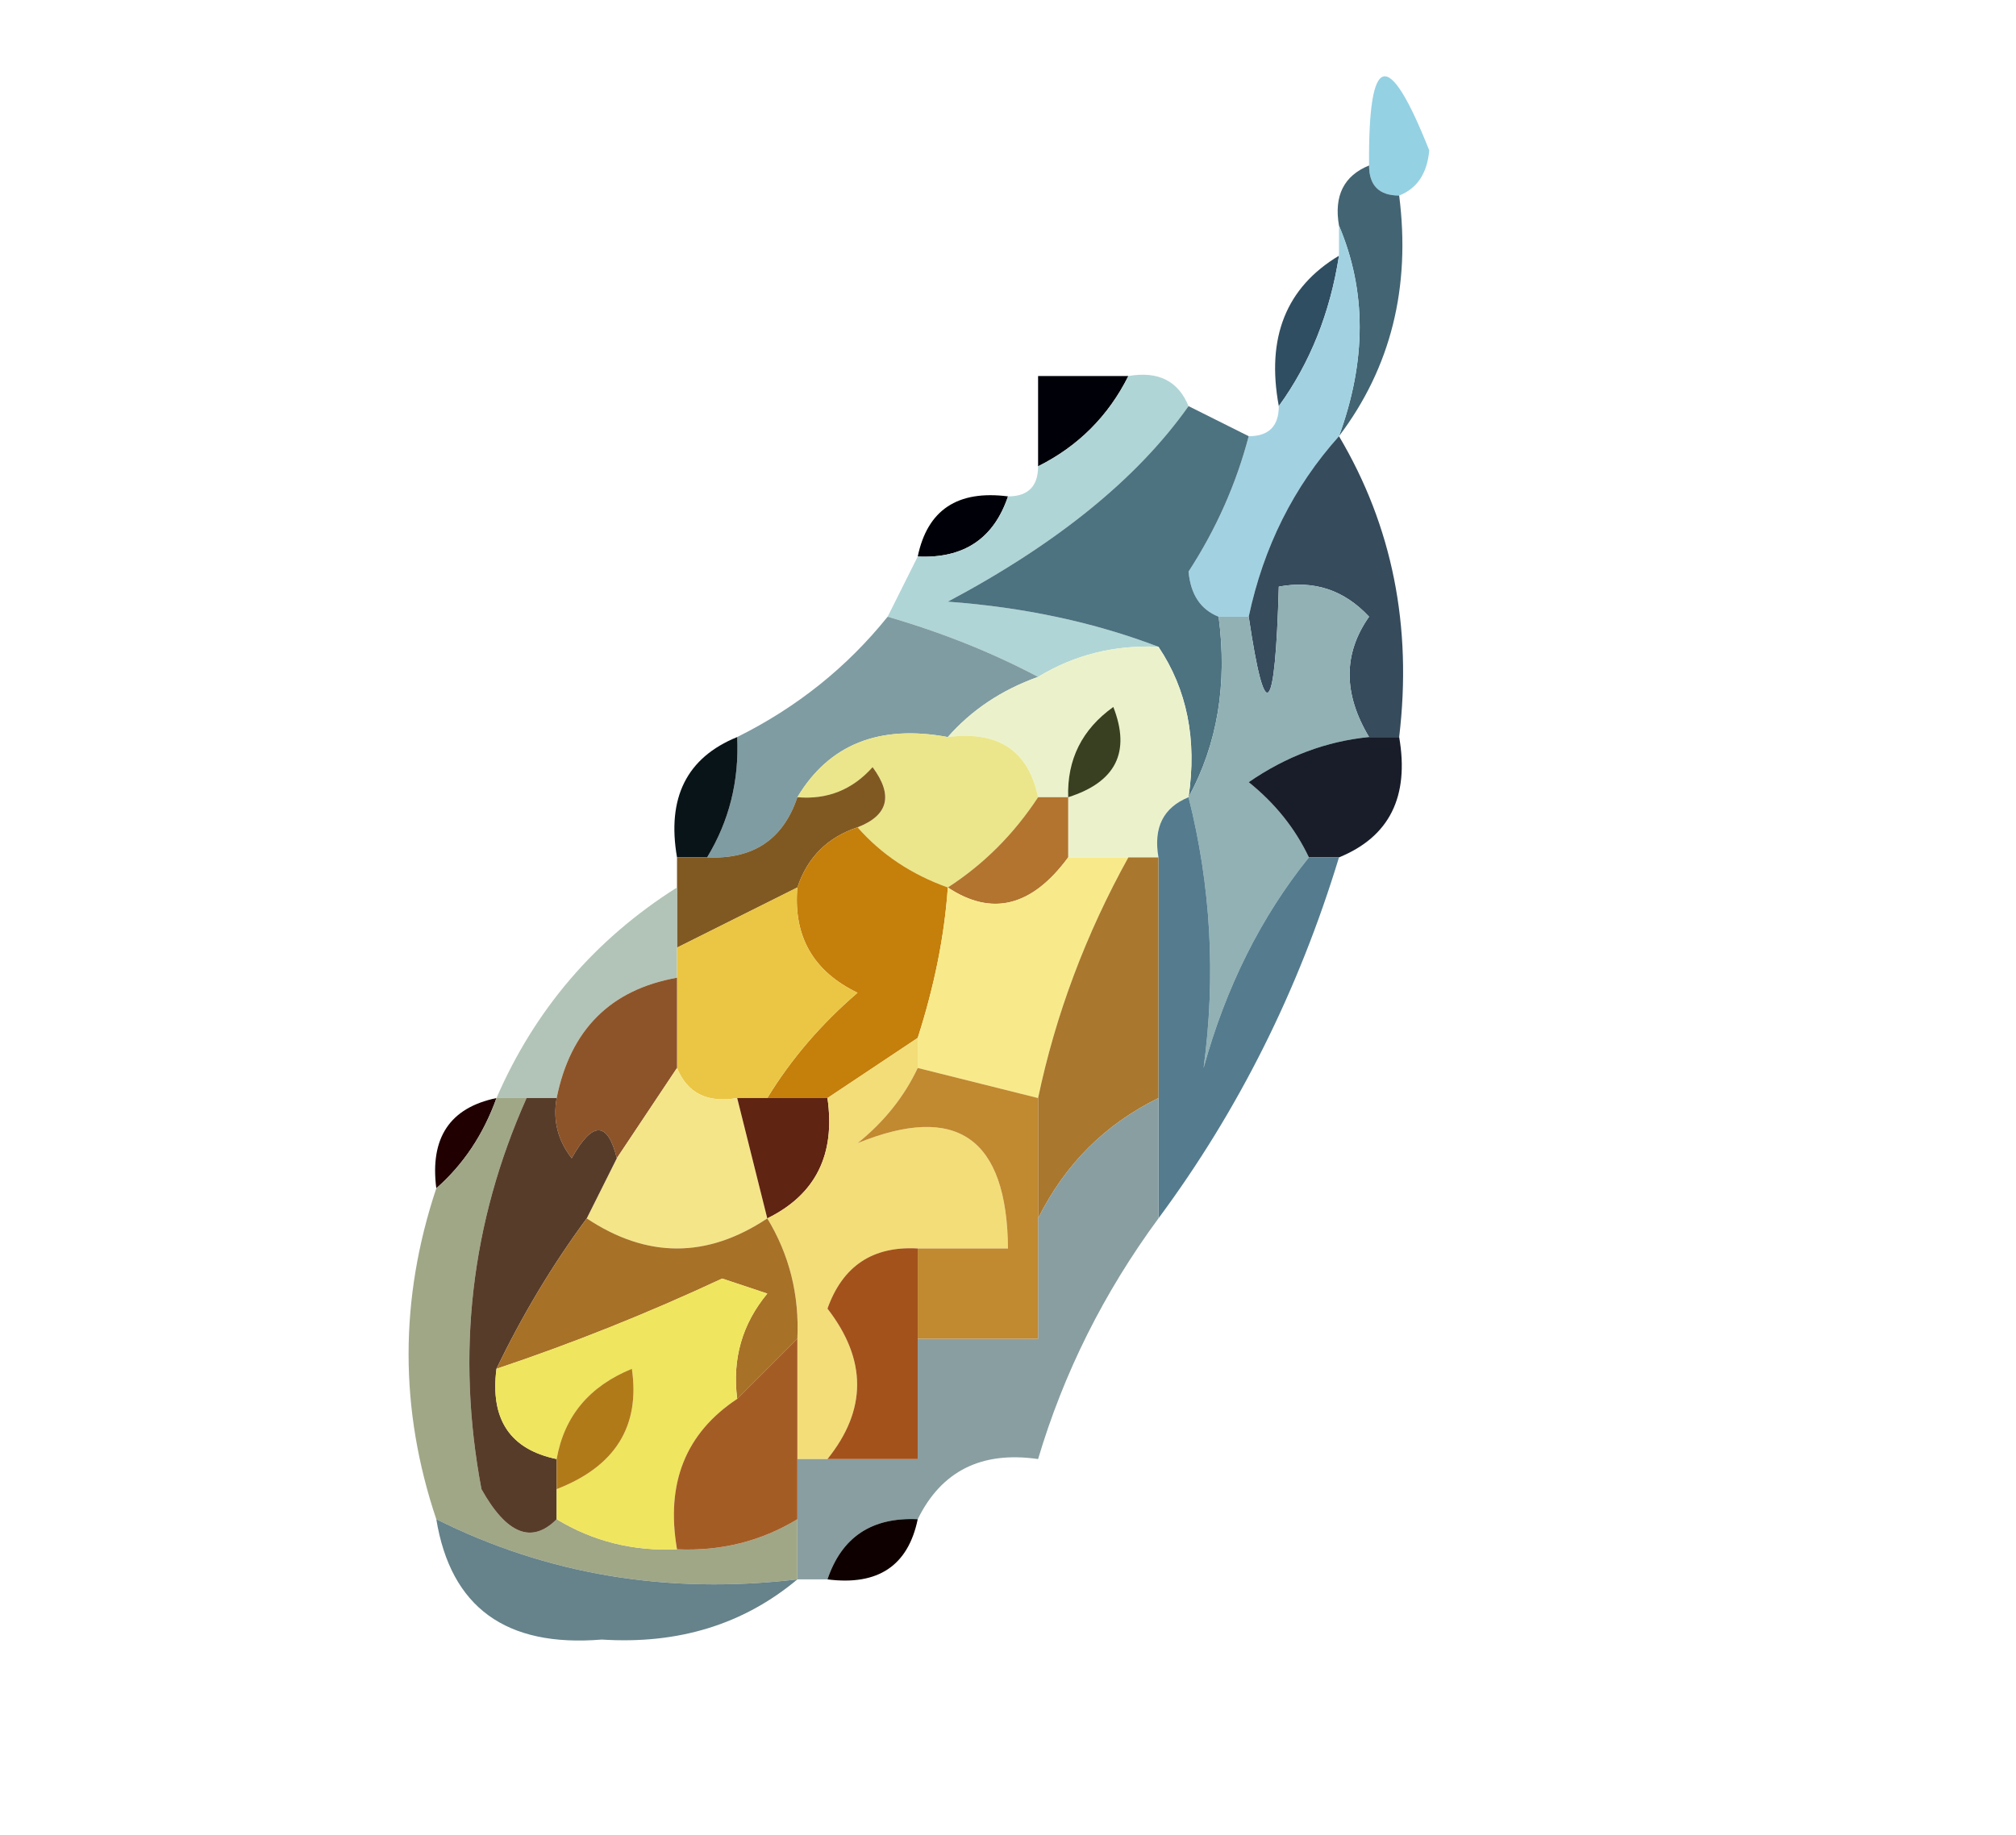 <?xml version="1.0" encoding="UTF-8"?>
<!DOCTYPE svg PUBLIC "-//W3C//DTD SVG 1.1//EN" "http://www.w3.org/Graphics/SVG/1.1/DTD/svg11.dtd">
<svg xmlns="http://www.w3.org/2000/svg" version="1.1" width="67px" height="61px" style="shape-rendering:geometricPrecision; text-rendering:geometricPrecision; image-rendering:optimizeQuality; fill-rule:evenodd; clip-rule:evenodd" xmlns:xlink="http://www.w3.org/1999/xlink">
<g><path style="opacity:1" fill="#94d1e3" d="M 46.5,6.5 C 45.833,6.5 45.5,6.167 45.5,5.5C 45.469,1.724 46.136,1.557 47.5,5C 47.43,5.765 47.097,6.265 46.5,6.5 Z"/></g>
<g><path style="opacity:1" fill="#304e61" d="M 44.5,8.5 C 44.204,10.403 43.538,12.07 42.5,13.5C 42.077,11.219 42.744,9.552 44.5,8.5 Z"/></g>
<g><path style="opacity:1" fill="#436472" d="M 45.5,5.5 C 45.5,6.167 45.833,6.5 46.5,6.5C 46.889,9.553 46.223,12.22 44.5,14.5C 45.417,11.995 45.417,9.662 44.5,7.5C 44.328,6.508 44.662,5.842 45.5,5.5 Z"/></g>
<g><path style="opacity:1" fill="#000008" d="M 37.5,12.5 C 36.833,13.833 35.833,14.833 34.5,15.5C 34.5,14.5 34.5,13.5 34.5,12.5C 35.5,12.5 36.5,12.5 37.5,12.5 Z"/></g>
<g><path style="opacity:1" fill="#000008" d="M 33.5,16.5 C 33.027,17.906 32.027,18.573 30.5,18.5C 30.821,16.952 31.821,16.285 33.5,16.5 Z"/></g>
<g><path style="opacity:1" fill="#b0d5d6" d="M 37.5,12.5 C 38.492,12.328 39.158,12.662 39.5,13.5C 37.803,15.901 35.136,18.068 31.5,20C 34.036,20.186 36.369,20.686 38.5,21.5C 37.041,21.433 35.708,21.766 34.5,22.5C 32.972,21.691 31.306,21.024 29.5,20.5C 29.833,19.833 30.167,19.167 30.5,18.5C 32.027,18.573 33.027,17.906 33.5,16.5C 34.167,16.5 34.5,16.167 34.5,15.5C 35.833,14.833 36.833,13.833 37.5,12.5 Z"/></g>
<g><path style="opacity:1" fill="#a2d2e2" d="M 44.5,7.5 C 45.417,9.662 45.417,11.995 44.5,14.5C 42.992,16.181 41.992,18.181 41.5,20.5C 41.167,20.5 40.833,20.5 40.5,20.5C 39.903,20.265 39.57,19.765 39.5,19C 40.414,17.594 41.081,16.094 41.5,14.5C 42.167,14.5 42.5,14.167 42.5,13.5C 43.538,12.07 44.204,10.403 44.5,8.5C 44.5,8.167 44.5,7.833 44.5,7.5 Z"/></g>
<g><path style="opacity:1" fill="#364b5c" d="M 44.5,14.5 C 46.273,17.488 46.94,20.822 46.5,24.5C 46.167,24.5 45.833,24.5 45.5,24.5C 44.637,23.06 44.637,21.726 45.5,20.5C 44.675,19.614 43.675,19.281 42.5,19.5C 42.378,23.838 42.045,24.172 41.5,20.5C 41.992,18.181 42.992,16.181 44.5,14.5 Z"/></g>
<g><path style="opacity:1" fill="#4d7280" d="M 39.5,13.5 C 40.167,13.833 40.833,14.167 41.5,14.5C 41.081,16.094 40.414,17.594 39.5,19C 39.57,19.765 39.903,20.265 40.5,20.5C 40.795,22.735 40.461,24.735 39.5,26.5C 39.785,24.585 39.451,22.919 38.5,21.5C 36.369,20.686 34.036,20.186 31.5,20C 35.136,18.068 37.803,15.901 39.5,13.5 Z"/></g>
<g><path style="opacity:1" fill="#7f9ca2" d="M 29.5,20.5 C 31.306,21.024 32.972,21.691 34.5,22.5C 33.291,22.932 32.291,23.599 31.5,24.5C 29.219,24.077 27.552,24.744 26.5,26.5C 26.027,27.906 25.027,28.573 23.5,28.5C 24.234,27.292 24.567,25.959 24.5,24.5C 26.48,23.516 28.147,22.183 29.5,20.5 Z"/></g>
<g><path style="opacity:1" fill="#ebf2cb" d="M 38.5,21.5 C 39.451,22.919 39.785,24.585 39.5,26.5C 38.662,26.842 38.328,27.508 38.5,28.5C 38.167,28.5 37.833,28.5 37.5,28.5C 36.833,28.5 36.167,28.5 35.5,28.5C 35.5,27.833 35.5,27.167 35.5,26.5C 35.167,26.5 34.833,26.5 34.5,26.5C 34.179,24.952 33.179,24.285 31.5,24.5C 32.291,23.599 33.291,22.932 34.5,22.5C 35.708,21.766 37.041,21.433 38.5,21.5 Z"/></g>
<g><path style="opacity:1" fill="#91b1b5" d="M 45.5,24.5 C 44.081,24.639 42.748,25.139 41.5,26C 42.38,26.708 43.047,27.542 43.5,28.5C 41.91,30.475 40.743,32.808 40,35.5C 40.411,32.451 40.245,29.451 39.5,26.5C 40.461,24.735 40.795,22.735 40.5,20.5C 40.833,20.5 41.167,20.5 41.5,20.5C 42.045,24.172 42.378,23.838 42.5,19.5C 43.675,19.281 44.675,19.614 45.5,20.5C 44.637,21.726 44.637,23.06 45.5,24.5 Z"/></g>
<g><path style="opacity:1" fill="#081418" d="M 24.5,24.5 C 24.567,25.959 24.234,27.292 23.5,28.5C 23.167,28.5 22.833,28.5 22.5,28.5C 22.157,26.517 22.823,25.183 24.5,24.5 Z"/></g>
<g><path style="opacity:1" fill="#ebe68b" d="M 31.5,24.5 C 33.179,24.285 34.179,24.952 34.5,26.5C 33.694,27.728 32.694,28.728 31.5,29.5C 30.291,29.068 29.291,28.401 28.5,27.5C 29.525,27.103 29.692,26.437 29,25.5C 28.329,26.252 27.496,26.586 26.5,26.5C 27.552,24.744 29.219,24.077 31.5,24.5 Z"/></g>
<g><path style="opacity:1" fill="#394021" d="M 35.5,26.5 C 35.461,25.244 35.961,24.244 37,23.5C 37.585,24.998 37.085,25.998 35.5,26.5 Z"/></g>
<g><path style="opacity:1" fill="#181d29" d="M 45.5,24.5 C 45.833,24.5 46.167,24.5 46.5,24.5C 46.843,26.483 46.176,27.817 44.5,28.5C 44.167,28.5 43.833,28.5 43.5,28.5C 43.047,27.542 42.38,26.708 41.5,26C 42.748,25.139 44.081,24.639 45.5,24.5 Z"/></g>
<g><path style="opacity:1" fill="#805922" d="M 28.5,27.5 C 27.5,27.833 26.833,28.5 26.5,29.5C 25.167,30.167 23.833,30.833 22.5,31.5C 22.5,30.833 22.5,30.167 22.5,29.5C 22.5,29.167 22.5,28.833 22.5,28.5C 22.833,28.5 23.167,28.5 23.5,28.5C 25.027,28.573 26.027,27.906 26.5,26.5C 27.496,26.586 28.329,26.252 29,25.5C 29.692,26.437 29.525,27.103 28.5,27.5 Z"/></g>
<g><path style="opacity:1" fill="#b2742f" d="M 34.5,26.5 C 34.833,26.5 35.167,26.5 35.5,26.5C 35.5,27.167 35.5,27.833 35.5,28.5C 34.295,30.138 32.962,30.471 31.5,29.5C 32.694,28.728 33.694,27.728 34.5,26.5 Z"/></g>
<g><path style="opacity:1" fill="#c57f0b" d="M 28.5,27.5 C 29.291,28.401 30.291,29.068 31.5,29.5C 31.39,31.098 31.057,32.765 30.5,34.5C 29.5,35.167 28.5,35.833 27.5,36.5C 26.833,36.5 26.167,36.5 25.5,36.5C 26.29,35.206 27.29,34.039 28.5,33C 27.027,32.29 26.36,31.124 26.5,29.5C 26.833,28.5 27.5,27.833 28.5,27.5 Z"/></g>
<g><path style="opacity:1" fill="#b2c4b7" d="M 22.5,29.5 C 22.5,30.167 22.5,30.833 22.5,31.5C 22.5,31.833 22.5,32.167 22.5,32.5C 20.29,32.894 18.957,34.227 18.5,36.5C 18.167,36.5 17.833,36.5 17.5,36.5C 17.167,36.5 16.833,36.5 16.5,36.5C 17.78,33.553 19.78,31.219 22.5,29.5 Z"/></g>
<g><path style="opacity:1" fill="#eac644" d="M 26.5,29.5 C 26.36,31.124 27.027,32.29 28.5,33C 27.29,34.039 26.29,35.206 25.5,36.5C 25.167,36.5 24.833,36.5 24.5,36.5C 23.508,36.672 22.842,36.338 22.5,35.5C 22.5,34.5 22.5,33.5 22.5,32.5C 22.5,32.167 22.5,31.833 22.5,31.5C 23.833,30.833 25.167,30.167 26.5,29.5 Z"/></g>
<g><path style="opacity:1" fill="#f8ea8a" d="M 35.5,28.5 C 36.167,28.5 36.833,28.5 37.5,28.5C 36.082,31.061 35.082,33.728 34.5,36.5C 33.167,36.167 31.833,35.833 30.5,35.5C 30.5,35.167 30.5,34.833 30.5,34.5C 31.057,32.765 31.39,31.098 31.5,29.5C 32.962,30.471 34.295,30.138 35.5,28.5 Z"/></g>
<g><path style="opacity:1" fill="#547c8e" d="M 39.5,26.5 C 40.245,29.451 40.411,32.451 40,35.5C 40.743,32.808 41.91,30.475 43.5,28.5C 43.833,28.5 44.167,28.5 44.5,28.5C 43.158,32.914 41.158,36.914 38.5,40.5C 38.5,39.167 38.5,37.833 38.5,36.5C 38.5,33.833 38.5,31.167 38.5,28.5C 38.328,27.508 38.662,26.842 39.5,26.5 Z"/></g>
<g><path style="opacity:1" fill="#8d5429" d="M 22.5,32.5 C 22.5,33.5 22.5,34.5 22.5,35.5C 21.833,36.5 21.167,37.5 20.5,38.5C 20.19,37.262 19.69,37.262 19,38.5C 18.536,37.906 18.369,37.239 18.5,36.5C 18.957,34.227 20.29,32.894 22.5,32.5 Z"/></g>
<g><path style="opacity:1" fill="#a9772d" d="M 37.5,28.5 C 37.833,28.5 38.167,28.5 38.5,28.5C 38.5,31.167 38.5,33.833 38.5,36.5C 36.726,37.37 35.393,38.703 34.5,40.5C 34.5,39.167 34.5,37.833 34.5,36.5C 35.082,33.728 36.082,31.061 37.5,28.5 Z"/></g>
<g><path style="opacity:1" fill="#200000" d="M 16.5,36.5 C 16.068,37.709 15.401,38.709 14.5,39.5C 14.285,37.821 14.952,36.821 16.5,36.5 Z"/></g>
<g><path style="opacity:1" fill="#f5e589" d="M 22.5,35.5 C 22.842,36.338 23.508,36.672 24.5,36.5C 24.833,37.833 25.167,39.167 25.5,40.5C 23.5,41.833 21.5,41.833 19.5,40.5C 19.833,39.833 20.167,39.167 20.5,38.5C 21.167,37.5 21.833,36.5 22.5,35.5 Z"/></g>
<g><path style="opacity:1" fill="#a0a787" d="M 16.5,36.5 C 16.833,36.5 17.167,36.5 17.5,36.5C 15.65,40.645 15.15,44.979 16,49.5C 16.838,50.999 17.672,51.332 18.5,50.5C 19.708,51.234 21.041,51.567 22.5,51.5C 23.959,51.567 25.292,51.234 26.5,50.5C 26.5,51.167 26.5,51.833 26.5,52.5C 22.187,53.01 18.187,52.343 14.5,50.5C 13.272,46.85 13.272,43.184 14.5,39.5C 15.401,38.709 16.068,37.709 16.5,36.5 Z"/></g>
<g><path style="opacity:1" fill="#602412" d="M 24.5,36.5 C 24.833,36.5 25.167,36.5 25.5,36.5C 26.167,36.5 26.833,36.5 27.5,36.5C 27.771,38.38 27.104,39.713 25.5,40.5C 25.167,39.167 24.833,37.833 24.5,36.5 Z"/></g>
<g><path style="opacity:1" fill="#f3dd78" d="M 30.5,34.5 C 30.5,34.833 30.5,35.167 30.5,35.5C 30.047,36.458 29.381,37.292 28.5,38C 31.799,36.657 33.466,37.824 33.5,41.5C 32.5,41.5 31.5,41.5 30.5,41.5C 29.005,41.415 28.005,42.081 27.5,43.5C 28.815,45.199 28.815,46.865 27.5,48.5C 27.167,48.5 26.833,48.5 26.5,48.5C 26.5,47.167 26.5,45.833 26.5,44.5C 26.567,43.041 26.234,41.708 25.5,40.5C 27.104,39.713 27.771,38.38 27.5,36.5C 28.5,35.833 29.5,35.167 30.5,34.5 Z"/></g>
<g><path style="opacity:1" fill="#583c2a" d="M 17.5,36.5 C 17.833,36.5 18.167,36.5 18.5,36.5C 18.369,37.239 18.536,37.906 19,38.5C 19.69,37.262 20.19,37.262 20.5,38.5C 20.167,39.167 19.833,39.833 19.5,40.5C 18.36,42.045 17.36,43.712 16.5,45.5C 16.285,47.179 16.952,48.179 18.5,48.5C 18.5,48.833 18.5,49.167 18.5,49.5C 18.5,49.833 18.5,50.167 18.5,50.5C 17.672,51.332 16.838,50.999 16,49.5C 15.15,44.979 15.65,40.645 17.5,36.5 Z"/></g>
<g><path style="opacity:1" fill="#a77127" d="M 19.5,40.5 C 21.5,41.833 23.5,41.833 25.5,40.5C 26.234,41.708 26.567,43.041 26.5,44.5C 25.833,45.167 25.167,45.833 24.5,46.5C 24.33,45.178 24.663,44.011 25.5,43C 25,42.833 24.5,42.667 24,42.5C 21.535,43.651 19.035,44.651 16.5,45.5C 17.36,43.712 18.36,42.045 19.5,40.5 Z"/></g>
<g><path style="opacity:1" fill="#899ea0" d="M 38.5,36.5 C 38.5,37.833 38.5,39.167 38.5,40.5C 36.686,42.965 35.353,45.632 34.5,48.5C 32.62,48.229 31.287,48.896 30.5,50.5C 28.973,50.427 27.973,51.094 27.5,52.5C 27.167,52.5 26.833,52.5 26.5,52.5C 26.5,51.833 26.5,51.167 26.5,50.5C 26.5,49.833 26.5,49.167 26.5,48.5C 26.833,48.5 27.167,48.5 27.5,48.5C 28.5,48.5 29.5,48.5 30.5,48.5C 30.5,47.167 30.5,45.833 30.5,44.5C 31.833,44.5 33.167,44.5 34.5,44.5C 34.5,43.167 34.5,41.833 34.5,40.5C 35.393,38.703 36.726,37.37 38.5,36.5 Z"/></g>
<g><path style="opacity:1" fill="#c18930" d="M 30.5,35.5 C 31.833,35.833 33.167,36.167 34.5,36.5C 34.5,37.833 34.5,39.167 34.5,40.5C 34.5,41.833 34.5,43.167 34.5,44.5C 33.167,44.5 31.833,44.5 30.5,44.5C 30.5,43.5 30.5,42.5 30.5,41.5C 31.5,41.5 32.5,41.5 33.5,41.5C 33.466,37.824 31.799,36.657 28.5,38C 29.381,37.292 30.047,36.458 30.5,35.5 Z"/></g>
<g><path style="opacity:1" fill="#f0e55e" d="M 24.5,46.5 C 22.787,47.635 22.12,49.302 22.5,51.5C 21.041,51.567 19.708,51.234 18.5,50.5C 18.5,50.167 18.5,49.833 18.5,49.5C 20.446,48.746 21.279,47.412 21,45.5C 19.583,46.078 18.75,47.078 18.5,48.5C 16.952,48.179 16.285,47.179 16.5,45.5C 19.035,44.651 21.535,43.651 24,42.5C 24.5,42.667 25,42.833 25.5,43C 24.663,44.011 24.33,45.178 24.5,46.5 Z"/></g>
<g><path style="opacity:1" fill="#a3521c" d="M 30.5,41.5 C 30.5,42.5 30.5,43.5 30.5,44.5C 30.5,45.833 30.5,47.167 30.5,48.5C 29.5,48.5 28.5,48.5 27.5,48.5C 28.815,46.865 28.815,45.199 27.5,43.5C 28.005,42.081 29.005,41.415 30.5,41.5 Z"/></g>
<g><path style="opacity:1" fill="#b17a19" d="M 18.5,49.5 C 18.5,49.167 18.5,48.833 18.5,48.5C 18.75,47.078 19.583,46.078 21,45.5C 21.279,47.412 20.446,48.746 18.5,49.5 Z"/></g>
<g><path style="opacity:1" fill="#a45c25" d="M 26.5,44.5 C 26.5,45.833 26.5,47.167 26.5,48.5C 26.5,49.167 26.5,49.833 26.5,50.5C 25.292,51.234 23.959,51.567 22.5,51.5C 22.12,49.302 22.787,47.635 24.5,46.5C 25.167,45.833 25.833,45.167 26.5,44.5 Z"/></g>
<g><path style="opacity:1" fill="#0f0000" d="M 30.5,50.5 C 30.179,52.048 29.179,52.715 27.5,52.5C 27.973,51.094 28.973,50.427 30.5,50.5 Z"/></g>
<g><path style="opacity:1" fill="#66828a" d="M 14.5,50.5 C 18.187,52.343 22.187,53.01 26.5,52.5C 24.71,53.997 22.544,54.664 20,54.5C 16.814,54.763 14.981,53.43 14.5,50.5 Z"/></g>
</svg>
